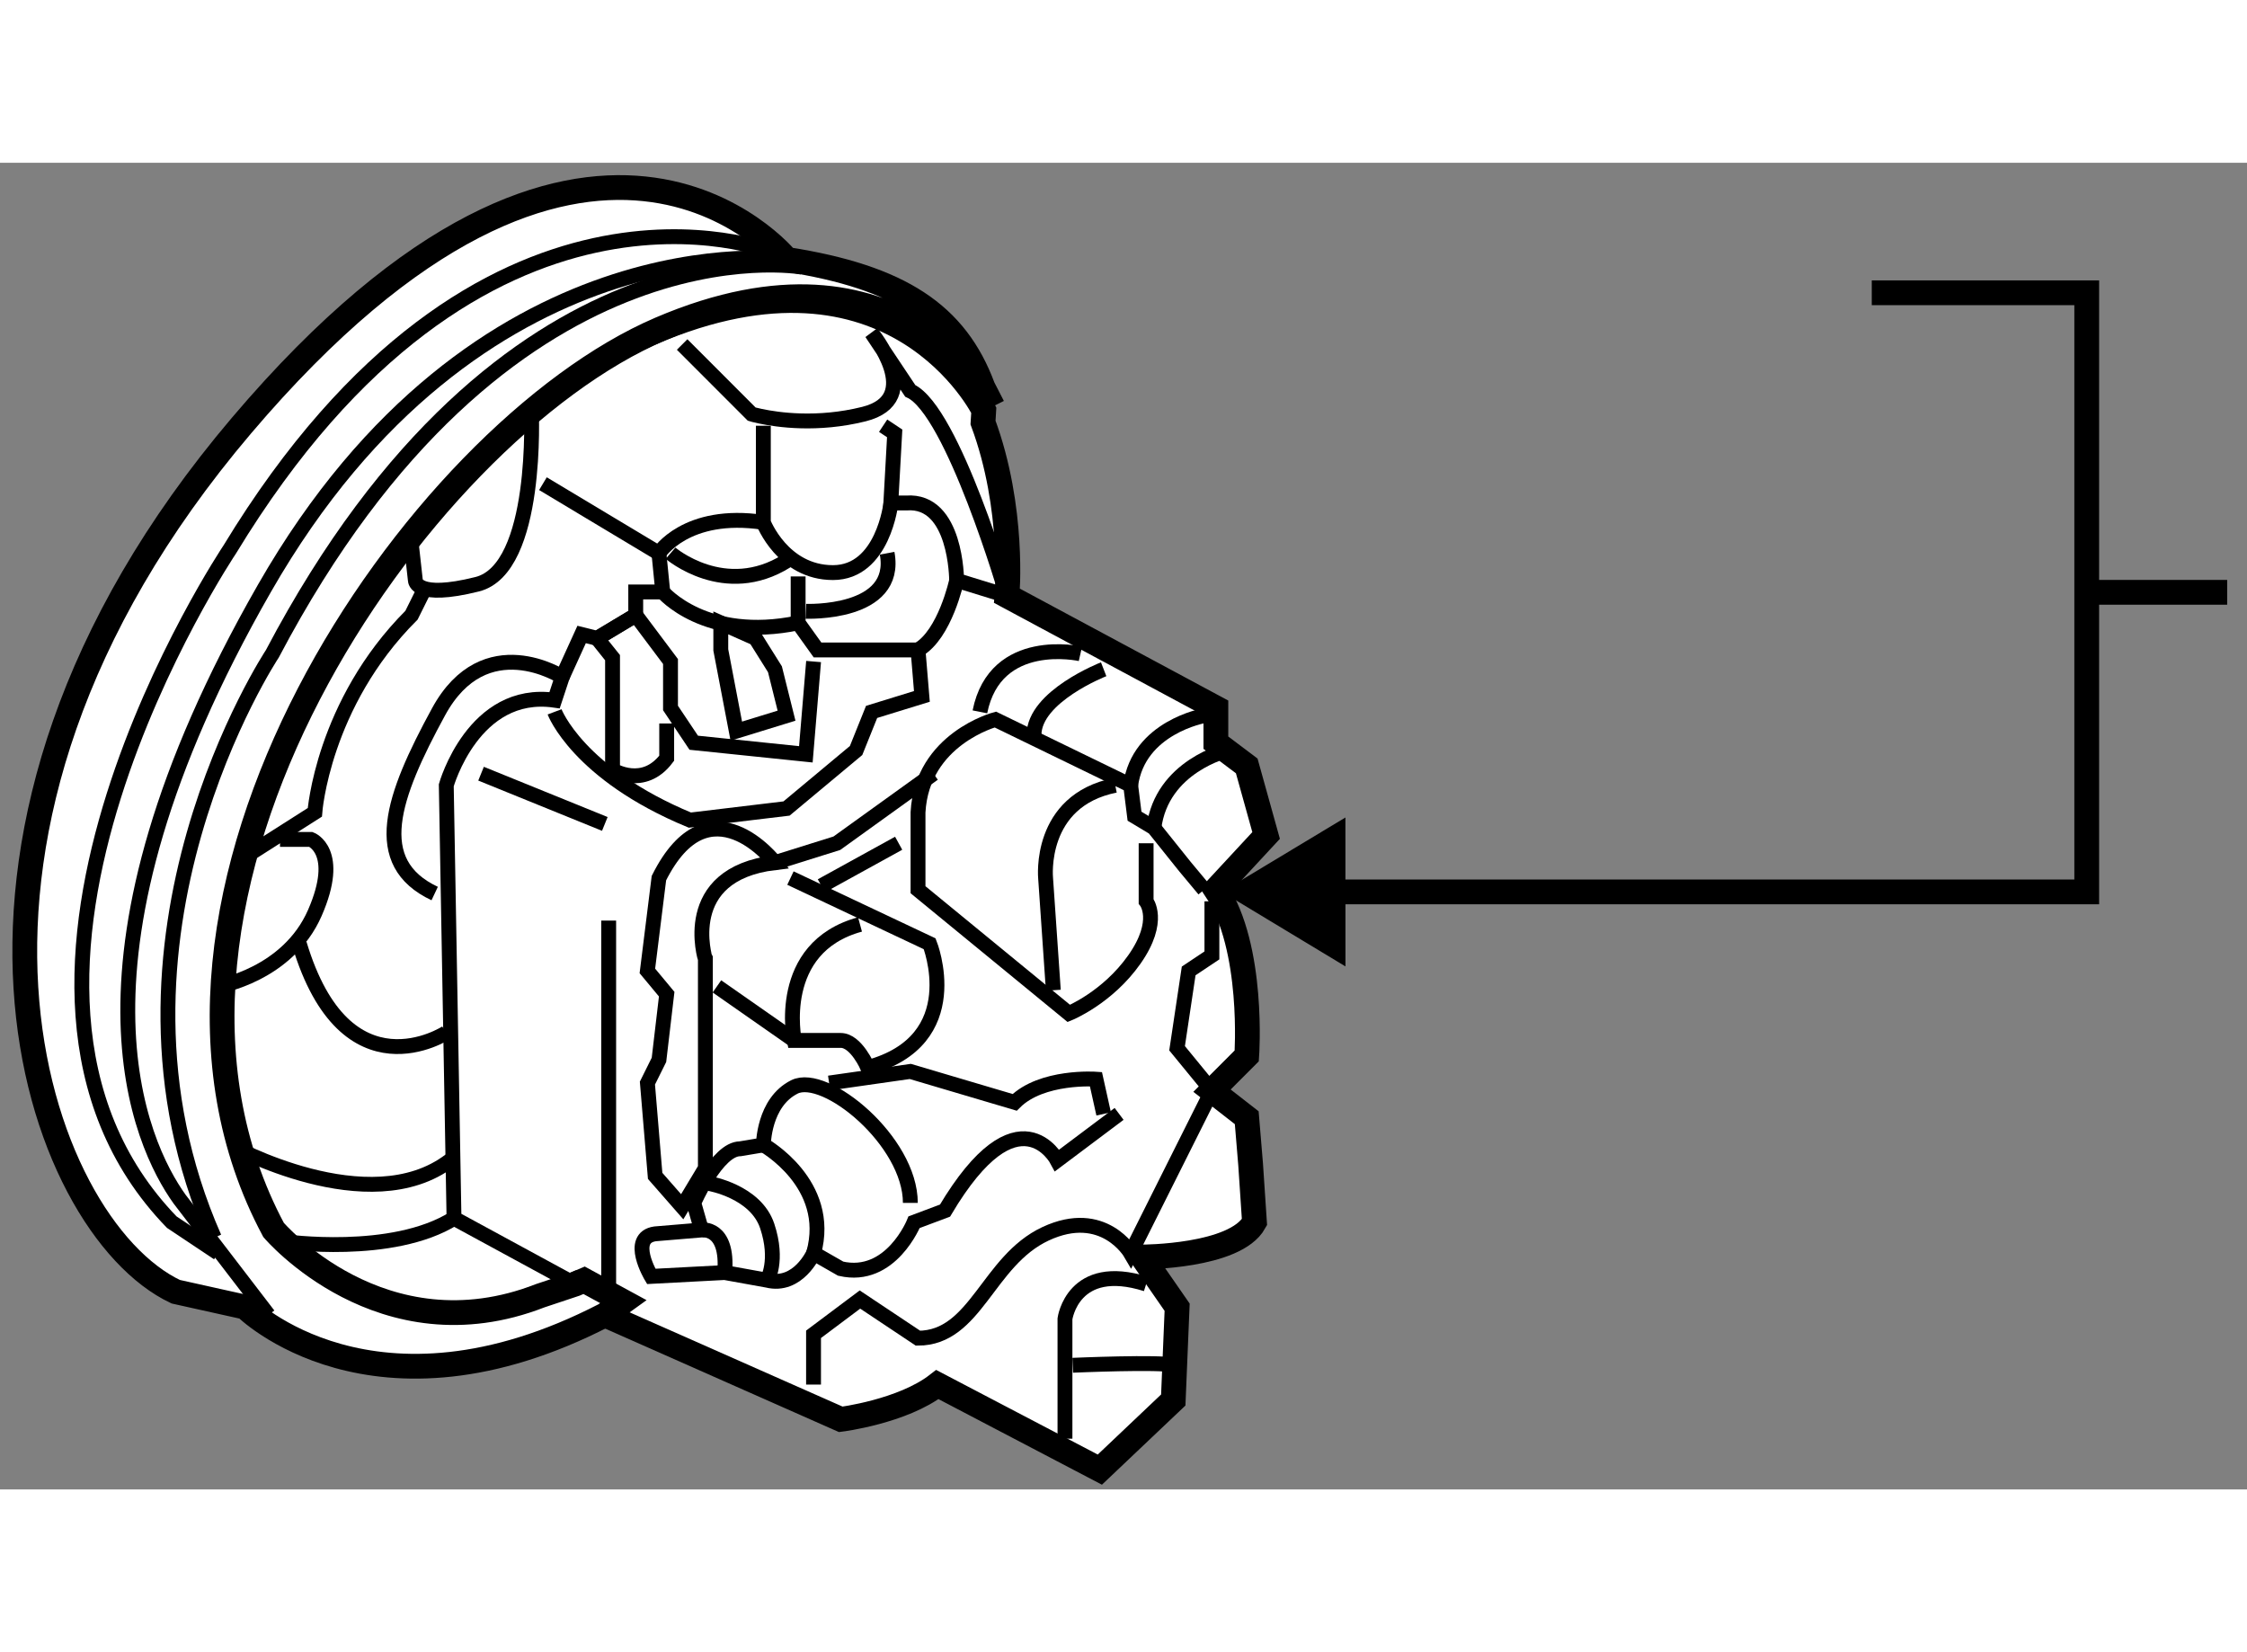 <?xml version="1.0" encoding="utf-8"?>
<!-- Generator: Adobe Illustrator 15.1.0, SVG Export Plug-In . SVG Version: 6.00 Build 0)  -->
<!DOCTYPE svg PUBLIC "-//W3C//DTD SVG 1.1//EN" "http://www.w3.org/Graphics/SVG/1.1/DTD/svg11.dtd">
<svg version="1.1" xmlns="http://www.w3.org/2000/svg" xmlns:xlink="http://www.w3.org/1999/xlink" x="0px" y="0px" width="244.8px"
	 height="180px" viewBox="97.815 108.811 45.355 26.778" enable-background="new 0 0 244.8 180" xml:space="preserve">
	
<rect x="97.815" y="108.811" width="45.355" height="26.778" fill="#808080" stroke="none"/>
	
<g><path fill="#FFFFFF" stroke="#000000" stroke-width="0.5" d="M110.216,131.875l-0.792-0.431l-0.181,0.077l-0.702,0.234
			c-3.2,1.249-5.385-1.327-5.385-1.327c-3.59-6.712,2.888-16.077,7.805-18.184c4.917-2.107,6.711,1.561,6.711,1.561l-0.015,0.249
			c0.644,1.738,0.484,3.497,0.484,3.497l4.216,2.264v0.701l0.623,0.469l0.391,1.404l-1.014,1.094
			c0.781,1.17,0.623,3.355,0.623,3.355l-0.701,0.702l0.701,0.546l0.078,0.938l0.078,1.17c-0.389,0.703-2.264,0.703-2.264,0.703
			l0.703,1.014l-0.078,1.873l-1.482,1.405l-3.279-1.717c-0.703,0.546-1.95,0.702-1.95,0.702l-4.761-2.107L110.216,131.875z"></path><path fill="none" stroke="#000000" stroke-width="0.3" d="M109.423,131.444l-2.444-1.328l-0.156-8.74c0,0,0.547-1.951,2.186-1.717
			l0.155-0.469c0,0-1.561-1.014-2.497,0.703s-1.405,3.043-0.078,3.668"></path><path fill="none" stroke="#000000" stroke-width="0.3" d="M111.584,112.479l1.404,1.405c0,0,0.063,0.02,0.177,0.043
			c0.344,0.073,1.149,0.191,2.087-0.043c1.249-0.313,0.156-1.639,0.156-1.639l0.78,1.17c0.858,0.391,1.951,4.137,1.951,4.137
			l-1.015-0.313c0,0,0-1.639-1.015-1.561h-0.313l0.078-1.405l-0.233-0.155"></path><path fill="none" stroke="#000000" stroke-width="0.3" d="M115.798,115.679c0,0-0.155,1.404-1.17,1.404s-1.405-1.014-1.405-1.014
			v-1.951"></path><path fill="none" stroke="#000000" stroke-width="0.3" d="M108.54,113.806c0,0,0.155,3.199-1.093,3.512s-1.248-0.078-1.248-0.078
			l-0.078-0.702"></path><path fill="none" stroke="#000000" stroke-width="0.3" d="M102.453,123.015l1.717-1.093c0,0,0.156-2.185,1.951-3.979l0.233-0.469"></path><path fill="none" stroke="#000000" stroke-width="0.3" d="M102.219,125.435c0,0,1.405-0.234,1.951-1.483s-0.078-1.483-0.078-1.483
			h-0.625"></path><path fill="none" stroke="#000000" stroke-width="0.3" d="M106.823,126.37c0,0-2.029,1.328-2.966-1.795"></path><path fill="none" stroke="#000000" stroke-width="0.3" d="M102.453,128.634c0,0,2.81,1.561,4.448,0.313"></path><path fill="none" stroke="#000000" stroke-width="0.3" d="M103.545,130.585c0,0,2.187,0.313,3.435-0.469"></path><path fill="none" stroke="#000000" stroke-width="0.3" d="M108.774,115.288l2.341,1.404c0,0,0.546-0.857,2.107-0.623"></path><line fill="none" stroke="#000000" stroke-width="0.3" x1="110.101" y1="124.107" x2="110.101" y2="131.521"></line><path fill="none" stroke="#000000" stroke-width="0.3" d="M109.009,119.894c0,0,0.469,1.248,2.731,2.185l1.951-0.234l1.404-1.171
			l0.313-0.779l1.015-0.313l-0.078-0.938h-2.029l-0.391-0.546v-0.937"></path><polyline fill="none" stroke="#000000" stroke-width="0.3" points="111.115,116.692 111.193,117.474 110.647,117.474 
			110.647,117.942 109.867,118.41 109.555,118.332 109.164,119.19 		"></polyline><path fill="none" stroke="#000000" stroke-width="0.3" d="M122.121,123.483l-0.391-0.469l-0.625-0.78L120.715,122l-0.078-0.624
			l-2.731-1.327c0,0-1.482,0.39-1.561,1.873v1.562l3.044,2.497c0,0,0.779-0.313,1.326-1.093s0.234-1.17,0.234-1.17v-1.172"></path><path fill="none" stroke="#000000" stroke-width="0.3" d="M119.623,118.722c0,0-1.717-0.389-2.029,1.172"></path><path fill="none" stroke="#000000" stroke-width="0.3" d="M120.092,119.034c0,0-1.406,0.547-1.406,1.327"></path><path fill="none" stroke="#000000" stroke-width="0.3" d="M120.637,121.376c0.156-1.172,1.484-1.405,1.484-1.405"></path><path fill="none" stroke="#000000" stroke-width="0.3" d="M122.588,120.673c0,0-1.326,0.313-1.482,1.562"></path><path fill="none" stroke="#000000" stroke-width="0.3" d="M119.076,125.513l-0.156-2.264c0,0-0.155-1.562,1.406-1.873"></path><path fill="none" stroke="#000000" stroke-width="0.3" d="M122.277,123.718v1.092l-0.469,0.313l-0.234,1.561l0.703,0.858
			l-1.641,3.278c0,0-0.545-0.938-1.717-0.391c-1.171,0.547-1.404,2.107-2.575,2.107l-1.171-0.78l-0.937,0.702v1.015"></path><path fill="none" stroke="#000000" stroke-width="0.3" d="M113.77,123.249l2.81,1.326c0,0,0.78,1.951-1.249,2.498
			c0,0-0.233-0.547-0.546-0.547s-0.937,0-0.937,0s-0.391-1.873,1.326-2.341"></path><path fill="none" stroke="#000000" stroke-width="0.3" d="M113.457,122.937c0,0-1.327-1.717-2.342,0.313l-0.233,1.873l0.39,0.469
			l-0.156,1.326l-0.233,0.469l0.156,1.873l0.546,0.623l0.468-0.779v-4.215C112.052,124.888,111.506,123.171,113.457,122.937z"></path><path fill="none" stroke="#000000" stroke-width="0.3" d="M120.404,128.009l-1.25,0.938c0,0-0.781-1.483-2.264,1.014l-0.624,0.234
			c0,0-0.468,1.172-1.482,0.938l-0.547-0.313c0,0-0.313,0.701-0.937,0.546l-0.858-0.155l-1.482,0.078c0,0-0.468-0.781,0.078-0.859
			l0.937-0.078l-0.156-0.546c0,0,0.469-1.093,0.937-1.093l0.468-0.078c0,0,0.001-0.857,0.625-1.17s2.341,1.092,2.341,2.341"></path><path fill="none" stroke="#000000" stroke-width="0.3" d="M120.092,128.009l-0.156-0.701c0,0-1.093-0.078-1.64,0.468l-2.107-0.624
			l-1.639,0.234"></path><line fill="none" stroke="#000000" stroke-width="0.3" x1="112.286" y1="125.435" x2="113.848" y2="126.526"></line><polyline fill="none" stroke="#000000" stroke-width="0.3" points="116.657,121.142 114.706,122.546 113.457,122.937 		"></polyline><line fill="none" stroke="#000000" stroke-width="0.3" x1="114.394" y1="123.405" x2="115.954" y2="122.546"></line><line fill="none" stroke="#000000" stroke-width="0.3" x1="107.525" y1="121.142" x2="110.023" y2="122.156"></line><path fill="none" stroke="#000000" stroke-width="0.3" d="M119.311,134.565v-2.42c0,0,0.156-1.17,1.639-0.702"></path><path fill="none" stroke="#000000" stroke-width="0.3" d="M121.496,133.083c-0.234-0.078-2.029,0-2.029,0"></path><path fill="none" stroke="#000000" stroke-width="0.3" d="M113.223,128.634c0,0,1.404,0.781,1.015,2.186"></path><path fill="none" stroke="#000000" stroke-width="0.3" d="M112.13,129.414c0,0,0.937,0.157,1.171,0.858
			c0.234,0.703,0,1.093,0,1.093"></path><path fill="none" stroke="#000000" stroke-width="0.3" d="M111.975,130.351c0,0,0.546-0.078,0.468,0.859"></path><path fill="none" stroke="#000000" stroke-width="0.3" d="M111.35,116.692c0,0,1.094,0.938,2.342,0.156"></path><path fill="none" stroke="#000000" stroke-width="0.3" d="M111.193,117.474c0,0,0.858,1.014,2.731,0.624"></path><path fill="none" stroke="#000000" stroke-width="0.3" d="M114.237,118.878l-0.156,1.873l-2.263-0.234l-0.469-0.701v-0.938
			l-0.702-0.936l-0.78,0.468l0.312,0.39v2.264c0,0,0.624,0.391,1.093-0.234v-0.702"></path><polygon fill="none" stroke="#000000" stroke-width="0.3" points="112.364,118.644 112.677,120.283 113.691,119.971 
			113.457,119.034 113.066,118.41 112.364,118.098 		"></polygon><path fill="none" stroke="#000000" stroke-width="0.3" d="M117.125,117.239c0,0-0.233,1.092-0.78,1.404"></path><path fill="none" stroke="#000000" stroke-width="0.3" d="M114.081,117.864c0,0,1.874,0.077,1.64-1.172"></path></g><g><line fill="none" stroke="#000000" stroke-width="0.5" x1="139.935" y1="117.481" x2="142.77" y2="117.481"></line><polygon points="124.973,125.032 122.479,123.527 124.972,122.026 		"></polygon><polyline fill="none" stroke="#000000" stroke-width="0.5" points="135.596,111.435 139.935,111.435 139.935,123.528 
			123.822,123.528 		"></polyline></g>



	
<g><path fill="#FFFFFF" stroke="#000000" stroke-width="0.5" d="M110.397,131.798l-0.792-0.431l-0.181,0.077l-0.702,0.234
			c-3.2,1.249-5.385-1.327-5.385-1.327c-3.59-6.712,2.888-16.077,7.805-18.184c4.917-2.107,6.711,1.561,6.711,1.561l-0.196-0.382
			c-0.546-1.475-1.672-2.227-3.964-2.585c0,0-3.981-4.917-11.005,3.356c-7.023,8.271-4.136,16.154-1.326,17.481l1.404,0.312
			c0,0,2.576,2.576,7.259,0.156L110.397,131.798z"></path><path fill="none" stroke="#000000" stroke-width="0.3" d="M113.379,110.605c0,0-5.853-2.341-10.926,6.01
			c0,0-5.854,8.741-1.171,13.579l0.937,0.625"></path><path fill="none" stroke="#000000" stroke-width="0.3" d="M113.691,110.762c0,0-6.243-0.858-10.536,6.634
			s-2.497,11.238-1.717,12.331l1.795,2.341"></path><path fill="none" stroke="#000000" stroke-width="0.3" d="M114.003,110.918c0,0-6.009-1.093-10.691,7.804
			c0,0-3.824,5.775-1.171,11.785"></path></g>


</svg>